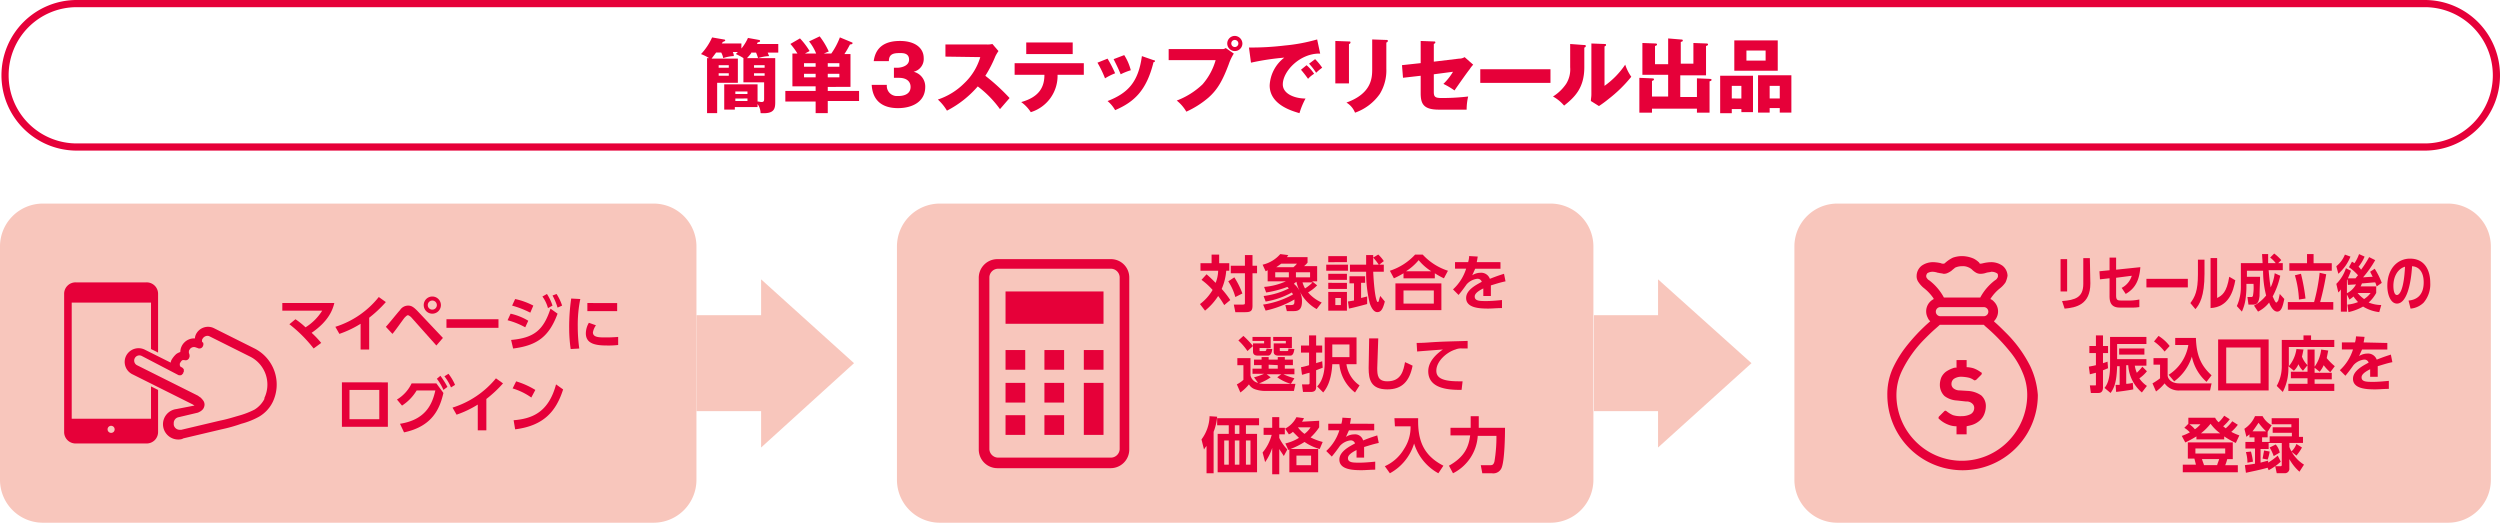 <svg xmlns="http://www.w3.org/2000/svg" viewBox="0 0 495.01 103.51"><defs><style>.cls-1{fill:none;stroke:#e60039;stroke-miterlimit:10;stroke-width:1.42px;}.cls-2{fill:#e60039;}.cls-3{fill:#f8c6bc;}</style></defs><title>アセッ2</title><g id="レイヤー_2" data-name="レイヤー 2"><g id="レイヤー_1-2" data-name="レイヤー 1"><path class="cls-1" d="M15.2.71H480.1a14.19,14.19,0,0,1,14.2,14.2h0a14.19,14.19,0,0,1-14.2,14.2H15.2A14.19,14.19,0,0,1,1,14.91H1A14.19,14.19,0,0,1,15.2.71Z"/><path class="cls-2" d="M148.9,10.31a10.59,10.59,0,0,1-1,1.2h5.6V20c0,1.4,0,2.6-2.9,2.4a3.23,3.23,0,0,0-.6-1.8v.6h-4.5v.5h-2.1v-5H150v3.4c.3,0,.5.1.8.1.5,0,.5-.3.5-.7v-3.2h-4.1v-4.8a10.93,10.93,0,0,0-1.5-.8l.4-.4h-1a1.88,1.88,0,0,1,.2.8,7.79,7.79,0,0,0-2.1.4,3.58,3.58,0,0,0-.4-1.1h-1l-.9,1.2h5.2v4.8H142v6h-2V11.51h.4a8,8,0,0,0-1.6-.8,11.9,11.9,0,0,0,2.2-3.3l2.3.4c.2,0,.3.1.3.2s-.2.2-.5.3a.77.77,0,0,1-.2.3h3.9v1a9.17,9.17,0,0,0,1.3-2.1l2.2.4a.22.22,0,0,1,.2.2c0,.2-.2.2-.5.3,0,.1-.1.2-.1.3h4.2v1.7H152c.1.2.2.5.3.7a7.8,7.8,0,0,0-2.2.4,10,10,0,0,0-.4-1.1h-.8Zm-6.6,3.1h2v-.5h-2Zm2,1.1h-2V15h2Zm3.7,4.1v-.5h-2.4v.5Zm-2.4.9V20H148v-.5Zm3.7-6.1h2.1v-.5h-2.1Zm2.1,1.1h-2.1V15h2.1Z"/><path class="cls-2" d="M163.9,17.21V18h6.2v2h-6.2v2.4h-2.4v-2.3h-6V18h6v-.9h-4.6v-6.5h1a13.3,13.3,0,0,0-1.4-1.9l1.9-1.1a15,15,0,0,1,1.9,2.5c-.3.2-.6.3-.9.5h2.2a9.46,9.46,0,0,0-1.4-2.4l2.1-1a14.92,14.92,0,0,1,1.8,3c-.3.1-.7.3-1,.4h1.5a14.09,14.09,0,0,0,1.7-3.2l2.4,1c.1,0,.1.1.1.2s-.2.2-.5.2a18.58,18.58,0,0,1-1.1,1.9h1.2v6.5Zm-4.7-4h2.3v-.7h-2.3Zm2.3,2.1v-.7h-2.3v.7Zm4.7-2.8h-2.3v.7h2.3Zm0,2.1h-2.3v.7h2.3Z"/><path class="cls-2" d="M177,15.41v-2h.8c.3,0,2.2-.2,2.2-1.6s-1.4-1.3-1.9-1.3c-1.2,0-2.1.2-2.1,1.6h-3c.4-3,2.5-4,5.2-4,3,0,4.7,1.4,4.7,3.4a2.6,2.6,0,0,1-2,2.7,3,3,0,0,1,2.3,3c0,2.9-2.5,4.2-5.4,4.2s-5-1.3-5.2-4.6h3a2,2,0,0,0,1.8,2.2h.5c.3,0,2.4,0,2.4-1.8,0-1-.7-1.8-2.3-1.8Z"/><path class="cls-2" d="M187.2,11.21V8.81h8.2a4.1,4.1,0,0,0,1.1-.1l1.2,1.4a8.79,8.79,0,0,0-.6,1,23.83,23.83,0,0,1-2,3.9,39.73,39.73,0,0,1,4.8,4.4l-1.9,2.2a20.84,20.84,0,0,0-4.4-4.5,20.28,20.28,0,0,1-6.1,4.8,9.62,9.62,0,0,0-1.8-2.2,13.35,13.35,0,0,0,5.2-3.2,11.7,11.7,0,0,0,3.2-5.2Z"/><path class="cls-2" d="M200.9,14.81v-2.3h13.7v2.3h-5.2a7.52,7.52,0,0,1-5.3,7.4,7.28,7.28,0,0,0-1.9-2c3.6-1,4.6-3,4.6-5.4Zm11.5-6.4v2.3h-9.2V8.41Z"/><path class="cls-2" d="M219.3,11.61a26.39,26.39,0,0,1,1.5,2.9,12.44,12.44,0,0,0-2,1,22,22,0,0,0-1.5-3.1Zm9.1.3c.2,0,.3.1.3.2s-.2.2-.3.2c-1.4,5.7-3.9,7.9-7.6,9.5a6.55,6.55,0,0,0-1.5-1.8c4.1-1.6,6.1-3.8,6.8-8.9Zm-5.8-1a10.11,10.11,0,0,1,1.3,3,11.92,11.92,0,0,0-2,.8c-.4-1-.9-2-1.4-3Z"/><path class="cls-2" d="M241.9,9.71a1.08,1.08,0,0,0,.8-.2l1.6,1.1a10,10,0,0,0-1,2.1c-1.2,3.2-2.2,5-4,6.6a18.28,18.28,0,0,1-4.4,2.8,7.94,7.94,0,0,0-1.9-2.2,15.15,15.15,0,0,0,5.1-3.2,12.48,12.48,0,0,0,2.6-4.8h-9.3V9.71Zm4.1-1.1a1.5,1.5,0,1,1-1.5-1.5A1.54,1.54,0,0,1,246,8.61Zm-2.2,0a.7.7,0,1,0,.7-.7.68.68,0,0,0-.7.7Z"/><path class="cls-2" d="M261.4,10.61c-4-.1-7.4,3.5-7.4,6.1,0,1.9,2.4,2.8,4.5,2.8a14.76,14.76,0,0,0-1.2,2.9c-1.3-.4-5.9-1.6-5.9-5.5a7.37,7.37,0,0,1,2.9-5.5,50.13,50.13,0,0,0-6.6,1l-.4-3a55.29,55.29,0,0,0,7.1-.4,34.42,34.42,0,0,0,6.4-1.2Zm-2.7,2.3a8,8,0,0,1,1.5,1.7,5.3,5.3,0,0,0-1.2,1,22,22,0,0,0-1.4-1.8Zm1.7-1.2a11.51,11.51,0,0,1,1.4,1.7,9,9,0,0,0-1.2,1,12.38,12.38,0,0,0-1.4-1.8Z"/><path class="cls-2" d="M267.1,8.21c.2,0,.3,0,.3.2a.32.32,0,0,1-.3.3v7.8h-2.7V8.11Zm7.4-.3c.2,0,.3,0,.3.2a.32.32,0,0,1-.3.3v5.2a8.93,8.93,0,0,1-1.3,5,10.06,10.06,0,0,1-4.9,3.7,4.1,4.1,0,0,0-1.7-2c5-1.8,5.1-4.9,5.1-6.6V7.81Z"/><path class="cls-2" d="M281.3,8.11l2.6.1c.2,0,.3,0,.3.2s-.2.2-.3.3v3.5l5-.6a2,2,0,0,0,1.1-.3l1.7,1.5a5.5,5.5,0,0,0-.7.9c-.5.6-2.6,3.6-3,4.2a15.92,15.92,0,0,0-2.2-1.3,11.17,11.17,0,0,0,1.9-2.4l-3.8.5v3.5c0,1,.3,1.2,1.6,1.2a45.33,45.33,0,0,0,5.2-.3,11.53,11.53,0,0,0-.3,2.6h-5.5c-3.1,0-3.6-1.2-3.6-3.3V15l-3.5.4-.2-2.5,3.7-.4Z"/><path class="cls-2" d="M307,13.71v2.7H293.1v-2.7Z"/><path class="cls-2" d="M313.6,8.91c.2,0,.4,0,.4.2a.32.32,0,0,1-.3.3v3.9c0,4.2-2,6-4,7.6a7.87,7.87,0,0,0-2.2-1.8,8.83,8.83,0,0,0,2.6-2.5,5.42,5.42,0,0,0,.8-3.3V8.71Zm4.1-.2c.2,0,.3,0,.3.2s-.2.2-.3.3V17a16.37,16.37,0,0,0,4.1-4.2,9,9,0,0,0,1.2,2.4,26.81,26.81,0,0,1-4.5,4.4,23.07,23.07,0,0,1-1.9,1.4L315,20c0-.4.1-.8.1-1.3V8.61Z"/><path class="cls-2" d="M336,19.21v-3.7l2.4.1c.2,0,.5,0,.5.2s-.2.2-.4.3v6.2H336v-.8h-8.9v.8h-2.5v-6.9l2.4.1c.3,0,.5,0,.5.2s-.3.3-.4.3v3.1h3.2v-4.3h-5.1V8.51l2.6.1c.1,0,.3,0,.3.2s-.2.2-.4.3v3.6h2.6V7.61l2.4.2c.3,0,.5,0,.5.2s-.1.2-.4.3v4.3h2.5V8.51l2.6.1c.1,0,.3,0,.3.2s-.2.2-.4.3v5.8h-5.1v4.3Z"/><path class="cls-2" d="M342.9,21.51v.9h-2.3V15h6.5v7.2h-2.3v-.6h-1.9Zm1.9-2V17h-1.9v2.5ZM352,8v6h-8.6V8Zm-6.2,2v2h3.8V10Zm4.6,11.4v.9h-2.3v-7.4h6.6v7.4h-2.3v-.9Zm2-1.9V17h-2v2.5Z"/><path class="cls-3" d="M8.5,40.31H129.4a8.49,8.49,0,0,1,8.5,8.5V95a8.49,8.49,0,0,1-8.5,8.5H8.5A8.49,8.49,0,0,1,0,95V48.81A8.49,8.49,0,0,1,8.5,40.31Z"/><path class="cls-3" d="M186.1,40.31H307a8.49,8.49,0,0,1,8.5,8.5V95a8.49,8.49,0,0,1-8.5,8.5H186.1a8.49,8.49,0,0,1-8.5-8.5V48.81A8.49,8.49,0,0,1,186.1,40.31Z"/><path class="cls-3" d="M363.8,40.31H484.7a8.49,8.49,0,0,1,8.5,8.5V95a8.49,8.49,0,0,1-8.5,8.5H363.8a8.49,8.49,0,0,1-8.5-8.5V48.81A8.49,8.49,0,0,1,363.8,40.31Z"/><polygon class="cls-3" points="150.7 88.61 150.7 81.41 137.9 81.41 137.9 62.41 150.7 62.41 150.7 55.31 169.1 71.91 150.7 88.61"/><polygon class="cls-3" points="328.3 88.61 328.3 81.41 315.6 81.41 315.6 62.41 328.3 62.41 328.3 55.31 346.8 71.91 328.3 88.61"/><path class="cls-2" d="M58.5,63.21a15.58,15.58,0,0,1,2,1.6,10.4,10.4,0,0,0,3.3-3.3H55.9V60H66.2c-.3,1.2-1,3.5-4.5,5.9a18,18,0,0,1,1.9,2L62.1,69a27.26,27.26,0,0,0-4.8-4.8Z"/><path class="cls-2" d="M73.1,69.21H71.4v-5.1a20.28,20.28,0,0,1-4.2,2l-.8-1.4a17.82,17.82,0,0,0,8.6-5.9l1.4,1a24.22,24.22,0,0,1-3.3,3.1Z"/><path class="cls-2" d="M76.4,64.71c.5-.5,2.4-2.9,2.8-3.3a1.92,1.92,0,0,1,1.6-.9c.6,0,1,.2,1.8,1l5.1,5.4-1.3,1.5-4.9-5.5a1.79,1.79,0,0,0-.7-.5c-.2,0-.4.2-.7.5-.4.5-2,2.8-2.4,3.2Zm10.9-4.3a1.7,1.7,0,0,1-3.4,0,1.7,1.7,0,0,1,3.4,0Zm-2.6,0a.9.9,0,1,0,.9-.9.9.9,0,0,0-.9.9Z"/><path class="cls-2" d="M98.7,63.21v1.7H88.4v-1.7Z"/><path class="cls-2" d="M104,64.81a15.06,15.06,0,0,0-3.5-1.4l.6-1.3a11.67,11.67,0,0,1,3.5,1.4Zm-2.8,2.5c4.5-.4,6.4-1.9,7.8-6.2l1.4,1c-1.7,4.6-4.1,6.3-8.8,6.9Zm3.8-5.4a19.25,19.25,0,0,0-3.6-1.4l.6-1.3a14,14,0,0,1,3.6,1.3Zm3.3-3.7a9.73,9.73,0,0,1,1.1,2.3l-.9.5a7,7,0,0,0-1.1-2.3Zm1.9,0a9.73,9.73,0,0,1,1.1,2.3l-.9.4a12.23,12.23,0,0,0-1-2.4Z"/><path class="cls-2" d="M114.9,59.21a25.6,25.6,0,0,0-.5,5.5,31.08,31.08,0,0,0,.3,4.3l-1.7.1a28.28,28.28,0,0,1-.3-4.1,39,39,0,0,1,.4-5.9Zm3.1,5.2a3.51,3.51,0,0,0-.6,1.4c0,.9,1,1,2.2,1a26.2,26.2,0,0,0,2.8-.1v1.6a16.2,16.2,0,0,1-2.2.1c-2.2,0-4.2-.3-4.2-2.4a4.2,4.2,0,0,1,.6-2.1Zm4.2-4.4v1.6h-5.9V60Z"/><path class="cls-2" d="M76.8,75.71v8.8H67.7v-8.8Zm-1.7,1.5H69.2V83h5.9Z"/><path class="cls-2" d="M79.2,83.91c5.1-.8,6.4-3.9,7-6.6H82.5a9.22,9.22,0,0,1-2.9,3l-1-1.2a7.43,7.43,0,0,0,2.9-3.2h4.9l1.4,1.9c-.7,3-2.1,6.6-7.8,7.8Zm8-9.5a16.44,16.44,0,0,1,1.4,2.2l-.8.6A9.8,9.8,0,0,0,86.5,75Zm1.6-.4a9.8,9.8,0,0,1,1.3,2.2l-.8.5a9.8,9.8,0,0,0-1.3-2.2Z"/><path class="cls-2" d="M96.3,85.21H94.6v-5.1a20.28,20.28,0,0,1-4.2,2l-.8-1.4a18.1,18.1,0,0,0,8.6-5.8l1.4,1A24.22,24.22,0,0,1,96.3,79Z"/><path class="cls-2" d="M105.2,78.71a12.7,12.7,0,0,0-3.7-1.8l.7-1.4a16.31,16.31,0,0,1,3.8,1.7Zm-3.5,4.5c3.6-.3,6.9-1.5,8.4-7.1l1.4,1c-1.4,4.4-3.9,7.2-9.5,7.9Z"/><path class="cls-2" d="M29.9,82.91H14.2v-23H29.9v9.2l1.4.7V58.21a2.26,2.26,0,0,0-2.3-2.3H15a2.26,2.26,0,0,0-2.3,2.3h0v27.3a2.26,2.26,0,0,0,2.3,2.3H29a2.26,2.26,0,0,0,2.3-2.3v-8.3l-1.4-.7ZM22,85.71a.7.7,0,1,1,.7-.7.68.68,0,0,1-.7.7Z"/><path class="cls-2" d="M50.4,69l-8-4a2.66,2.66,0,0,0-3.6,1.2,1.88,1.88,0,0,0-.2.8h-.2a2.75,2.75,0,0,0-2.7,2.7,3,3,0,0,0-.8.4,4.81,4.81,0,0,0-.9,1.1,1.42,1.42,0,0,0-.2.6l-5.2-2.6a2.78,2.78,0,0,0-3.6,1.2h0a2.72,2.72,0,0,0,1.2,3.7h0l10,5,2,1h0c.1.1.2.1.3.2l-3.6.7a3,3,0,0,0,.8,6,1.42,1.42,0,0,0,.6-.2h0L43.9,85a30.77,30.77,0,0,0,3.9-1.1,15.06,15.06,0,0,0,3.5-1.4,6.86,6.86,0,0,0,2.7-2.9A8,8,0,0,0,50.4,69Zm2,9.9a5.32,5.32,0,0,1-2,2.2,16.59,16.59,0,0,1-3.1,1.2c-1.4.4-2.3.7-3.8,1h0l-7.6,1.8h-.3a1.19,1.19,0,0,1-1.2-1v-.3a1.19,1.19,0,0,1,1-1.2l3.8-.9.2-.1a2.1,2.1,0,0,0,.8-.6,1.61,1.61,0,0,0,.3-.9,1.45,1.45,0,0,0-.2-.7,4.35,4.35,0,0,0-.6-.7c-.2-.1-.4-.3-.6-.4h0l-2-1-10-5a1,1,0,1,1,1-1.8l7.1,3.7.2.1h.4c.1,0,.2-.1.3-.2h0c.1-.1.2-.2.2-.3s0-.1.1-.2h0v-.1h0v-.3h0c0-.1-.1-.2-.2-.3h0c-.1-.1-.2-.2-.3-.2a.22.22,0,0,1-.2-.2.37.37,0,0,1-.1-.3V72a2.09,2.09,0,0,1,.4-.6.37.37,0,0,1,.3-.1h.2a.76.76,0,0,0,1-.6c.1-.2,0-.4,0-.6a.6.6,0,0,1-.1-.4c0-.2,0-.3.1-.4a1,1,0,0,1,1.3-.5h0l.3.1a.76.76,0,0,0,1.1-.4.85.85,0,0,0,0-.7c-.2,0-.2-.2-.2-.3s0-.3.1-.4a1.15,1.15,0,0,1,.9-.6.9.9,0,0,1,.5.1l8,4a6.19,6.19,0,0,1,2.8,8.3h.1Z"/><path class="cls-2" d="M238.9,54.31c.6.5,1.2,1.1,1.8,1.7a6.87,6.87,0,0,0,.5-2.4h-3.5v-1.5h2.2v-1.7h1.5v1.7h2v1.5h-.6a11.21,11.21,0,0,1-.9,3.6,18.39,18.39,0,0,1,1.7,2.2l-1.2,1a16.4,16.4,0,0,0-1.2-1.8,12,12,0,0,1-2.6,2.9l-1-1.3a9.52,9.52,0,0,0,2.5-2.8,13.73,13.73,0,0,0-2.2-2Zm5.5.6a16,16,0,0,1,1.6,3.2l-1.4.7a10.91,10.91,0,0,0-1.4-3.1Zm3.6-4.5v2.2h.9v1.5H248v6.4c0,1-.3,1.3-1.4,1.3h-2l-.3-1.5H246c.5,0,.5-.1.5-.4v-5.8h-2.8v-1.5h2.8v-2.1H248Z"/><path class="cls-2" d="M250.1,60.31a17.18,17.18,0,0,0,5.9-2c0-.1-.1-.2-.2-.4a16.08,16.08,0,0,1-5.2,1.8l-.4-1.1a15.16,15.16,0,0,0,5-1.5l-.3-.3a20,20,0,0,1-4.2,1.1l-.4-1.1a13,13,0,0,0,4.3-1.1H251v-2.2l-.4.2-.6-1.3a6.64,6.64,0,0,0,3.5-2.1l1.6.2c-.1.1-.2.3-.3.4h4.1V52a4.62,4.62,0,0,1-.7.7h2.6v3h-1l1,.8a7.94,7.94,0,0,1-1.8,1.4,7.62,7.62,0,0,0,2.7,2l-1,1.3a8.2,8.2,0,0,1-4-5.4,2.18,2.18,0,0,0-.5.4,4.42,4.42,0,0,1,1.6,3.4c0,1.5-.5,2-1.6,2h-1.4l-.3-1.2h1.1c.6,0,.7-.2.7-.7v-.4a19.81,19.81,0,0,1-5.7,2.2Zm2.4-6.4v1h2.7v-1Zm3.6-1a4.62,4.62,0,0,0,.7-.7h-3.1c-.3.2-.7.5-1,.7Zm.5,1v1h2.8v-1Zm1.3,2a6.12,6.12,0,0,0,.5,1.2,7.89,7.89,0,0,0,1.5-1.2Z"/><path class="cls-2" d="M266.9,52.41v1.2h-4.3v-1.2Zm-.2-1.7v1.2H263v-1.2Zm0,3.5v1.2H263v-1.2Zm0,1.8v1.2H263V56Zm0,1.8v3.7H263v-3.7ZM265.5,59h-1.1v1.4h1.1Zm5.2,1.2c-1.1.3-2.6.7-3.6.9l-.2-1.4,1.2-.2v-3.4h-.9v-1.4h3.1V56h-.8v3l1.2-.3Zm2.2-9.8a6.89,6.89,0,0,1,1.1,1.3l-.9.7h.9v1.4h-2.1c.2,4.1.6,6,.9,6a.22.22,0,0,0,.2-.2,9.25,9.25,0,0,1,.3-1l.9,1.1c-.4,1.6-.8,2.1-1.5,2.1s-1.2-.9-1.5-1.8a25.64,25.64,0,0,1-.7-6.2h-3.2v-1.4h3.2v-1.9h1.4v1.9H273a13.44,13.44,0,0,0-1.1-1.4Z"/><path class="cls-2" d="M285.9,55.11a16.18,16.18,0,0,1-1.8-1v1h-6.2v-1a17.38,17.38,0,0,1-1.9,1l-.8-1.5a11.62,11.62,0,0,0,5-3.2h1.5a11.62,11.62,0,0,0,5,3.2Zm-.5,1v5.3h-9.1v-5.3Zm-1.5,1.4h-6v2.6h6Zm-.5-3.8a10.41,10.41,0,0,1-2.5-2.2,10.67,10.67,0,0,1-2.5,2.2Z"/><path class="cls-2" d="M297.1,51.91v1.3h-5c-.2.4-.4.9-.6,1.3a3,3,0,0,1,1.6-.5,1.83,1.83,0,0,1,1.9,1.2c1.5-.6,2.2-.8,2.8-1l.3,1.5c-1,.2-1.9.5-2.9.8v2.1h-1.5v-1.5c-1.2.6-1.7,1.1-1.7,1.6,0,.9,1,.9,2.3.9,1,0,2-.1,3.1-.2V61c-1,0-1.9.1-2.7.1-1.7,0-4.4-.1-4.4-2.1,0-1.6,2-2.6,3.1-3.2a.87.87,0,0,0-.9-.6,3.33,3.33,0,0,0-2.1,1.1c-.5.7-1,1.4-1.6,2.1l-1.1-1.1a9.31,9.31,0,0,0,2.6-4.1h-2.2v-1.3h2.6a5,5,0,0,0,.2-1.2l1.7.1c-.1.5-.1.7-.2,1.1Z"/><path class="cls-2" d="M251.6,74.71a10.08,10.08,0,0,1-2.3,1.2,7.57,7.57,0,0,0,1.5.1h5.7l-.3,1.4h-5.7a6.28,6.28,0,0,1-1.9-.3,2.21,2.21,0,0,1-1.3-1,8.52,8.52,0,0,1-1.7,1.6l-.7-1.6a6,6,0,0,0,1.3-.9v-2.9H245v-1.4h2.6v3.4a1.92,1.92,0,0,0,1.5,1.5l-.8-1.1a11.76,11.76,0,0,0,2-.7H248V73h1.8v-.7h-1.5v-1.1h1.5v-.5h1.4v.5H253v-.5h1.4v.5H256v1.1h-1.6V73h1.9v1.1h-2.2a14.27,14.27,0,0,0,2.2.8l-.7,1.1a8.45,8.45,0,0,1-2.7-1.3l.8-.6h-2.9Zm-5.4-8.2a18,18,0,0,1,1.9,2l-1.1,1a11.79,11.79,0,0,0-1.8-2.1Zm1.8.2h3.6v2.2h-2.2v.4c0,.2,0,.2.2.2h.8c.3,0,.3-.1.4-.5l1.1.1c0,.4-.2,1.3-.8,1.3H249c-.8,0-.9-.5-.9-.8V68h2.2v-.5H248Zm3.2,5.5V73H253v-.7Zm.9-5.5h3.7v2.2h-2.4v.4c0,.2,0,.2.3.2h1.1c.3,0,.3-.1.3-.5l1.2.1c-.1.5-.2,1.3-.8,1.3h-2.4c-.9,0-.9-.6-.9-.7V68h2.4v-.5h-2.5Z"/><path class="cls-2" d="M261.9,72.81l-1.3.5v3.3c0,.6-.2,1-1.1,1H258l-.2-1.5h1.1c.3,0,.4,0,.4-.3v-2c-.9.2-1,.3-1.5.4l-.2-1.5a12.44,12.44,0,0,0,1.6-.4v-2.5h-1.6v-1.4h1.6v-2h1.4v2h1.2v1.4h-1.2v2.1c.5-.2.8-.2,1.2-.4Zm6.7-.7h-2a6.12,6.12,0,0,0,2.6,4.2l-.9,1.4a8,8,0,0,1-3.1-5.6h-1.4c-.2,3.7-1.4,5.1-1.8,5.6l-1.2-1.2c.5-.5,1.5-1.8,1.5-4.8v-4.9h6.3Zm-1.4-3.9h-3.4v2.5h3.4Z"/><path class="cls-2" d="M272.9,67c-.1,2.7-.2,5.6-.2,5.9,0,1.4.1,2.6,2,2.6,2.8,0,3.2-2.2,3.5-3.8l1.5.7c-.6,3.1-2.1,4.7-5,4.7-3.3,0-3.7-2-3.7-4.2,0-.9.1-5,.1-5.9Z"/><path class="cls-2" d="M290.6,69h-1.1a2.74,2.74,0,0,0-1.3.2c-1.7.5-3.8,2.3-3.8,4.2,0,1.2.8,2.1,4.4,2.1h.8l-.2,1.7c-2.3,0-6.6-.1-6.6-3.7,0-2.1,1.9-3.6,2.9-4.3-1.2.1-4,.3-5.1.4l-.1-1.7c.5,0,1.2,0,2.5-.1,2.8-.2,4.8-.2,7.6-.3Z"/><path class="cls-2" d="M240.3,93.71h-1.4v-5.4a4.23,4.23,0,0,0-.5.7l-.5-2a8,8,0,0,0,1.6-4.6l1.5.1a10.88,10.88,0,0,1-.7,3Zm9-9.5h-2.6v1.7h2.2v7.6h-7.8v-7.6h2.2v-1.7H241v-1.4h8.3Zm-6,3h-.9V92h.9Zm2.1-3h-.9v1.7h.9Zm0,3h-.9V92h.9Zm2.2,0h-.9V92h.9Z"/><path class="cls-2" d="M261.2,83.31v1.3a10.61,10.61,0,0,1-1.7,2,11.72,11.72,0,0,0,2.4.9l-.6,1.4a10.32,10.32,0,0,1-3-1.4,14.65,14.65,0,0,1-2.8,1.4H261v4.6h-5.7V89l-.2.1-.6-1.3a9,9,0,0,0,2.7-1.1l-1.2-1.2a2.18,2.18,0,0,1-.8.5l-.8-1.2V86h-1.1v.7a8.68,8.68,0,0,0,1.6,2.3l-.7,1.3c-.3-.5-.6-.9-.9-1.4v5h-1.4v-5.2a10.49,10.49,0,0,1-1.4,2.8l-.5-1.9a9,9,0,0,0,1.8-3.5h-1.6v-1.4h1.7v-2.1h1.4v2.1h1.1v.2a5.12,5.12,0,0,0,2.3-2.3l1.5.2a5.74,5.74,0,0,1-.4.7Zm-1.6,6.9h-2.9v1.9h2.9Zm-2.6-5.6a5.35,5.35,0,0,0,1.3,1.3,4.89,4.89,0,0,0,1.2-1.3Z"/><path class="cls-2" d="M272.1,83.91v1.3h-5c-.2.4-.4.9-.6,1.3a3,3,0,0,1,1.6-.5,1.65,1.65,0,0,1,1.8,1.2c1.5-.6,2.2-.8,2.8-1l.3,1.5c-1,.2-1.9.5-2.9.8v2.1h-1.5v-1.5c-1.2.6-1.7,1.1-1.7,1.6,0,.9,1,.9,2.3.9,1,0,2-.1,3.1-.2V93c-1,0-1.9.1-2.7.1-1.7,0-4.4-.1-4.4-2.1,0-1.6,2-2.6,3.1-3.2a.87.87,0,0,0-.9-.6,3.33,3.33,0,0,0-2.1,1.1c-.5.7-1,1.4-1.6,2.1l-1.1-1.1a9.31,9.31,0,0,0,2.6-4.1H263v-1.3h2.6a5,5,0,0,0,.2-1.2l1.7.1c-.1.5-.1.7-.2,1.1Z"/><path class="cls-2" d="M276.1,82.81h4.7c-.1,4.2.9,7.3,5,9.4l-1,1.5a10.09,10.09,0,0,1-4.8-5.9,10,10,0,0,1-4.8,5.9l-1-1.4a8.35,8.35,0,0,0,3.8-3.4,7.89,7.89,0,0,0,1.3-4.5h-3.1Z"/><path class="cls-2" d="M286.9,92.21c3.2-1.8,3.9-3.8,4.2-6h-3.9v-1.5h4v-2.3h1.6v2.3H298c0,1.9-.1,6.2-.6,7.7a1.78,1.78,0,0,1-2,1.3h-1.9l-.3-1.6H295c.4,0,.7,0,.9-.7a29.22,29.22,0,0,0,.4-5.1h-3.7a8.9,8.9,0,0,1-4.9,7.4Z"/><path class="cls-2" d="M219.9,51.31H197.5a3.69,3.69,0,0,0-3.7,3.7h0V89a3.69,3.69,0,0,0,3.7,3.7h22.4a3.69,3.69,0,0,0,3.7-3.7h0V55A3.63,3.63,0,0,0,219.9,51.31Zm1.8,37.6a1.75,1.75,0,0,1-1.7,1.7H197.6a1.75,1.75,0,0,1-1.7-1.7h0v-34a1.75,1.75,0,0,1,1.7-1.7H220a1.75,1.75,0,0,1,1.7,1.7h0Z"/><rect class="cls-2" x="199.1" y="82.21" width="3.9" height="3.9"/><rect class="cls-2" x="199.1" y="75.81" width="3.9" height="3.9"/><rect class="cls-2" x="199.1" y="69.31" width="3.9" height="3.9"/><rect class="cls-2" x="206.8" y="82.21" width="3.9" height="3.9"/><rect class="cls-2" x="206.8" y="75.81" width="3.9" height="3.9"/><rect class="cls-2" x="206.8" y="69.31" width="3.9" height="3.9"/><rect class="cls-2" x="214.6" y="75.81" width="3.9" height="10.3"/><rect class="cls-2" x="214.6" y="69.31" width="3.9" height="3.9"/><rect class="cls-2" x="199.1" y="57.71" width="19.4" height="6.4"/><path class="cls-2" d="M409.3,57.71H408v-6.4h1.3Zm4.6-1.6c0,4.2-2.8,4.8-5.1,5l-.5-1.5c2.6-.2,4.2-.7,4.2-3.4v-5.1h1.3Z"/><path class="cls-2" d="M415.8,55.31l-.1-1.6,2-.2V51H419v2.4l4.8-.5c-.2,2.6-1,4.2-2.9,5.3l-.8-1.2a4,4,0,0,0,2-2.4L419,55v3.5c0,.8.2,1,.9,1H422a10,10,0,0,0,1.6-.2v1.5a7.57,7.57,0,0,1-1.5.1h-2.4c-1.9,0-2-1.4-2-2.3v-3.5Z"/><path class="cls-2" d="M433.2,55.21v1.7H425v-1.7Z"/><path class="cls-2" d="M436.5,54.21c0,4.5-1,6.1-1.8,7l-1-1.2c.9-1.2,1.5-2.4,1.5-5.7v-2.9h1.3ZM439,59c1-.5,1.9-1.1,2.4-4.2l1.2.7c-.4,2.2-1.3,5.3-4.9,5.5v-9.9H439Z"/><path class="cls-2" d="M446.3,60.51a7.78,7.78,0,0,0,2.4-2,19.93,19.93,0,0,1-.6-4.9h-3.2v1.2h2.6c0,1-.1,2.8-.1,3.8-.1.7-.2,1.7-1.2,1.7h-1l-.2-1.5h.8a.32.32,0,0,0,.3-.3,9.06,9.06,0,0,0,.1-2.3h-1.4V57a19.42,19.42,0,0,1-.2,2.4,8.78,8.78,0,0,1-.7,2.3l-1-1.1a9.09,9.09,0,0,0,.8-3.7v-4.8H448c0-.2-.1-1.5-.1-1.8h1.2v1.8h1.5a5.73,5.73,0,0,0-1.1-1.1l.8-.8a8.64,8.64,0,0,1,1.4,1.3l-.6.6h.9v1.4h-2.8c.1,1.1.2,2.3.4,3.4a9,9,0,0,0,.8-2.8l1.1.5a15.57,15.57,0,0,1-1.5,4.1c.2.4.5,1.2.7,1.2s.3-.3.4-.4a13,13,0,0,0,.3-1.3l.9,1c-.3,1.5-.6,2.5-1.4,2.5s-1.4-1.2-1.6-1.8a6.46,6.46,0,0,1-2.2,1.8Z"/><path class="cls-2" d="M458.2,59.81a37.13,37.13,0,0,0,1.1-5.8l1.3.3a54.09,54.09,0,0,1-1.2,5.5H462v1.5h-9v-1.5Zm-.1-9.5v1.8h3.6v1.5h-8.4v-1.5h3.5v-1.8Zm-2.9,9a20.08,20.08,0,0,0-.8-4.8l1.2-.3a38.56,38.56,0,0,1,.9,4.9Z"/><path class="cls-2" d="M465.5,53.61a15.39,15.39,0,0,1-.8,1.9v6.2h-1.2v-4.4a3.17,3.17,0,0,1-.5.6l-.4-1.7a7.67,7.67,0,0,0,1.9-3.1Zm-2.9-.9a5.55,5.55,0,0,0,1.7-2.3l1.1.4a8.83,8.83,0,0,1-2.4,3.4Zm2.2,7.6a7.17,7.17,0,0,0,2.1-.5,10.63,10.63,0,0,1-.9-1.1,5.55,5.55,0,0,1-.8.6l-.6-1.2a4.14,4.14,0,0,0,1.9-1.8l-1.6.1-.1-1.3h1.6c.1-.1.3-.4.5-.6a9.34,9.34,0,0,0-1.8-1.6l.6-1.1c.2.1.3.2.5.3a7.57,7.57,0,0,0,.9-1.8l1.1.5a8.17,8.17,0,0,1-1.2,2,2.65,2.65,0,0,1,.5.6,21.28,21.28,0,0,0,1.6-2.5l1.2.6a20.76,20.76,0,0,1-2.4,3.4c.4,0,1.2-.1,1.9-.1l-.5-1,.9-.6a14.65,14.65,0,0,1,1.4,2.8l-1,.7c-.1-.2-.1-.4-.3-.8-.4,0-2.2.2-2.6.2-.1.1-.1.3-.3.6h3.1V58a7,7,0,0,1-1.5,1.9,7,7,0,0,0,2.5.5l-.4,1.4a7.65,7.65,0,0,1-3.2-1.1,10.21,10.21,0,0,1-2.9,1.1Zm2-2.3a7.41,7.41,0,0,0,1.3,1.2,4.89,4.89,0,0,0,1.3-1.2Z"/><path class="cls-2" d="M476.9,59.51c1.2-.1,3-.7,3-3.6,0-1.9-.8-3.1-2.3-3.2-.2,3.3-1,7.4-3,7.4-1.2,0-1.9-1.7-1.9-3.5,0-3.5,2.1-5.4,4.5-5.4,2.9,0,4,2.3,4,4.8a5.59,5.59,0,0,1-1.3,3.9,4.2,4.2,0,0,1-2.6,1.2Zm-3-2.9c0,.6.1,1.8.7,1.8s1.4-1.3,1.6-5.6c-1.4.4-2.3,1.9-2.3,3.8Z"/><path class="cls-2" d="M417.4,72.91c-.5.2-.7.3-1,.4v3.4c0,.6-.2,1.1-.9,1.1H414l-.2-1.5h1c.2,0,.2,0,.2-.2v-2.3l-1.2.3-.2-1.5c.3-.1.6-.1,1.4-.3v-2.4h-1.3v-1.4H415v-2.1h1.4v2.1h1v1.4h-1v2l.9-.3Zm2.3-.4h-.5c-.1,3-.5,4.2-1.3,5.3l-1.2-1c.4-.5,1.1-1.5,1.1-4.4v-5.7H425v1.4h-5.8v3H425v1.3h-2.3a5.73,5.73,0,0,0,.4,1.4,12,12,0,0,0,1.1-1.2l.9.9a6.73,6.73,0,0,1-1.5,1.4,5.36,5.36,0,0,0,1.5,1.5l-1,1.3a7.65,7.65,0,0,1-2.7-5.4H421V76a5.62,5.62,0,0,0,1.3-.2l.1,1.3c-.9.2-3.3.5-3.4.5l-.1-1.4h.8v-3.7Zm4.9-2.3h-5V69h5Z"/><path class="cls-2" d="M426.4,70.91h2.8v3.5c.1.7.8,1.5,2.3,1.5h6.4l-.3,1.4h-5.9a3.42,3.42,0,0,1-3.1-1.4,8.52,8.52,0,0,1-1.7,1.6l-.7-1.6a13,13,0,0,0,1.5-1v-2.7h-1.3v-1.3Zm1-4.4a8.33,8.33,0,0,1,2.2,2l-1,1.1a10,10,0,0,0-2.1-2Zm2,7.7a8.61,8.61,0,0,0,3.9-5.9h-2.6v-1.4h4.1c.1,3.3.9,5.4,3.1,7.4l-1,1.3a9.13,9.13,0,0,1-2.9-5,9.69,9.69,0,0,1-3.5,4.9Z"/><path class="cls-2" d="M449.2,77.31h-10V67.21h10Zm-1.6-8.5h-6.8v7.1h6.8Z"/><path class="cls-2" d="M456.9,72.31l-.9,1.1a3.81,3.81,0,0,1-.9-1.3,3.81,3.81,0,0,1-.9,1.3l-1.1-.9a10,10,0,0,1-1.1,5.1l-1.2-1.2a7.92,7.92,0,0,0,1-4v-5.1h4.3v-.9h1.5v.9h4.6v1.4h-9v3.8a6.61,6.61,0,0,0,1.5-3.4l1.4.1c-.1.5-.2,1-.3,1.4a4.52,4.52,0,0,0,1.1,1.7v-3.1h1.4v3.4a7.11,7.11,0,0,0,1.3-3.4l1.4.2-.3,1.5a12.09,12.09,0,0,0,1.6,1.6l-.9,1.2a8.64,8.64,0,0,1-1.3-1.4,5.67,5.67,0,0,1-.8,1.3l-1-.8v1h3.4v1.3h-3.4V76h3.9v1.4h-9.1V76h3.8v-1.1h-3.3v-1.3h3.3Z"/><path class="cls-2" d="M472.7,67.91v1.3h-5c-.2.4-.4.9-.6,1.3a3,3,0,0,1,1.6-.5,1.83,1.83,0,0,1,1.9,1.2c1.5-.6,2.2-.8,2.8-1l.3,1.5c-1,.2-1.9.5-2.9.8v2.1h-1.5v-1.5c-1.2.6-1.7,1.1-1.7,1.6,0,.9,1,.9,2.3.9,1,0,2-.1,3.1-.2V77c-1,0-1.9.1-2.7.1-1.7,0-4.4-.1-4.4-2.1,0-1.6,2-2.6,3.1-3.2a.87.87,0,0,0-.9-.6,3.33,3.33,0,0,0-2.1,1.1c-.5.7-1,1.4-1.6,2.1l-1.1-1.1a9.31,9.31,0,0,0,2.6-4.1h-2.2v-1.4h2.6a5,5,0,0,0,.2-1.2l1.7.1c-.1.5-.1.7-.2,1.1Z"/><path class="cls-2" d="M434.9,86.41a23.86,23.86,0,0,1-2.2,1.2l-.7-1.3a11.11,11.11,0,0,0,1.6-.7,4.81,4.81,0,0,0-1.1-.9l.8-.8v-1.2h5.3a3.11,3.11,0,0,0,.7.9,6.89,6.89,0,0,0,1.1-1.3l1.1.7a8.64,8.64,0,0,1-1.3,1.4l.5.4a8.64,8.64,0,0,0,1.3-1.4l1.1.7a8.64,8.64,0,0,1-1.3,1.4,11.11,11.11,0,0,0,1.6.7l-.7,1.5a17.1,17.1,0,0,1-2.3-1.3V87h-5.5Zm7.2,1.3v3.2H441a8.34,8.34,0,0,1-.4,1.2h2.5v1.4H432.2V92h2.6l-.3-1.2h-1.3v-3.2h8.9ZM433.5,84a5.24,5.24,0,0,1,1.1,1,5.24,5.24,0,0,0,1.1-1Zm1.2,4.8v1h5.9v-1Zm4.9-3a8.56,8.56,0,0,1-1.9-1.9,11.38,11.38,0,0,1-1.9,1.9Zm-3.6,5.1c.1.4.3.8.4,1.2H439c.1-.4.3-.8.4-1.2Z"/><path class="cls-2" d="M449,92.61c-1.4.4-2.9.7-4.3,1l-.2-1.5c.5-.1,1-.1,2-.3v-3h-1.9v-1.3h1.8v-.9h-1V86c-.2.2-.4.3-.6.5l-.4-1.6a5.67,5.67,0,0,0,2.1-2.5H448a4.45,4.45,0,0,0,1.8,1.8l-.8,1.3h0v1.1h-1.1v.9h1.5v-1.1h4.4v-.7H450v-1.1h3.7V84h-3.9v-1.2h5.4v3.7h.8v1.2h-2.7v.8a7.17,7.17,0,0,0,2.9,3.5l-.9,1.4a9.58,9.58,0,0,1-2-2.5v1.8a.89.89,0,0,1-.8,1h-1.7l-.3-1.4a9.13,9.13,0,0,1-1.3.8Zm-3.3-3.2a14.16,14.16,0,0,1,.4,2l-1.1.2a7.61,7.61,0,0,0-.3-2.1Zm3-4a12.17,12.17,0,0,1-1.5-1.7c-.4.6-.8,1.2-1.2,1.7Zm2.9,6a10.63,10.63,0,0,1-1.1.9h1c.2,0,.3,0,.3-.3v-4.3h-2.6v1.2h-1.6v2.7c.7-.2,1.1-.3,1.5-.4v.4a13.3,13.3,0,0,0,1.9-1.4Zm-2.2-2A7.49,7.49,0,0,1,449,91l-1-.2c.1-.5.2-1.1.3-1.6Zm1.2-1.4a3.46,3.46,0,0,1,.8,1.6l-1.2.7a8.86,8.86,0,0,0-.8-1.7Zm5.2.6a9.06,9.06,0,0,1-1.1,1.6l-1-.8a4,4,0,0,0,1-1.5Z"/><path class="cls-2" d="M402,72.51a25.09,25.09,0,0,0-4.7-6.5c-.8-.8-1.6-1.6-2.3-2.2l-.2-.2a2.72,2.72,0,0,0,0-3.9,1.79,1.79,0,0,0-.7-.5,8.33,8.33,0,0,1,2-2.2,5.24,5.24,0,0,0,1-1.1,5,5,0,0,0,.4-1.3,2.61,2.61,0,0,0-1-2,3.89,3.89,0,0,0-2.3-.7,7.72,7.72,0,0,0-1.5.2h0a4.33,4.33,0,0,1-.5.1h-.1a.22.22,0,0,1-.2-.2,4.44,4.44,0,0,0-1.1-.8,5.93,5.93,0,0,0-2.3-.5,5.66,5.66,0,0,0-1.8.3,6.53,6.53,0,0,0-1.5,1c-.1.1-.2.1-.2.2h-.2a.9.9,0,0,1-.5-.1h0a7.72,7.72,0,0,0-1.5-.2,3.89,3.89,0,0,0-2.3.7,2.61,2.61,0,0,0-1,2,2,2,0,0,0,.4,1.3,5.24,5.24,0,0,0,1,1.1,9,9,0,0,1,1.9,2l.1.2a2.72,2.72,0,0,0-1.2,3.7,1.79,1.79,0,0,0,.5.7,36,36,0,0,0-5,5.3,22.18,22.18,0,0,0-2.5,4.2,12.55,12.55,0,0,0-1,5.1,14.9,14.9,0,1,0,29.8,0A16,16,0,0,0,402,72.51Zm-17.8-9.9a.9.9,0,1,1,0-1.8h8.6a.9.9,0,0,1,0,1.8Zm-2.2-7.1a1.21,1.21,0,0,1-.5-.5c-.1-.1-.1-.2-.1-.4s.1-.3.2-.5a2,2,0,0,1,1.1-.3,3.55,3.55,0,0,1,1,.2h.1c.3.1.7.1,1,.2a1.7,1.7,0,0,0,.7-.1,4.05,4.05,0,0,0,.9-.5c.2-.2.5-.4.7-.6a3.19,3.19,0,0,1,1.4-.3,2.54,2.54,0,0,1,1.2.2,2.36,2.36,0,0,1,.9.6,4.23,4.23,0,0,0,.7.5,1.8,1.8,0,0,0,1,.2,3.55,3.55,0,0,0,1-.2h0c.3-.1.7-.1,1-.2a2,2,0,0,1,1.1.3c.2.1.2.3.2.5a.6.6,0,0,1-.1.4,1.21,1.21,0,0,1-.5.5,10.52,10.52,0,0,0-2.9,3.4h-7.2A10.52,10.52,0,0,0,382,55.51Zm15.6,31.9a12.86,12.86,0,0,1-18.3,0,13,13,0,0,1-3.8-9.2,11.15,11.15,0,0,1,1.2-5,23.46,23.46,0,0,1,4.3-6c.8-.8,1.5-1.5,2.2-2.1l.9-.8h8.7l.3.3a38,38,0,0,1,5.2,5.4,16.29,16.29,0,0,1,2.2,3.8,11.17,11.17,0,0,1,.9,4.4,13.19,13.19,0,0,1-3.8,9.2Z"/><path class="cls-2" d="M392.7,82.41a3.46,3.46,0,0,1-1,1.1,4.13,4.13,0,0,1-1.5.7c-.3.1-.5.1-.8.2V86h-2v-1.6a4.15,4.15,0,0,1-1.6-.3A5.44,5.44,0,0,1,384,83c-.2-.1-.2-.3-.1-.5l.1-.1,1-1a.3.3,0,0,1,.4,0,5.67,5.67,0,0,0,1.3.8,5,5,0,0,0,1.7.2,3.92,3.92,0,0,0,1.8-.4,1.39,1.39,0,0,0,.7-1.2,1.09,1.09,0,0,0-.4-.9,1.59,1.59,0,0,0-1.2-.4l-1.8-.2a4.47,4.47,0,0,1-2.5-.9,3.1,3.1,0,0,1-.9-2.2,4,4,0,0,1,.3-1.5,3.13,3.13,0,0,1,.9-1.1,6.11,6.11,0,0,1,1.4-.7,1.48,1.48,0,0,1,.7-.1v-1.5h2v1.4a5.85,5.85,0,0,1,1.3.2,5.48,5.48,0,0,1,1.5.8.22.22,0,0,1,.2.2.37.37,0,0,1-.1.3l-1,1a.6.6,0,0,1-.4.1,3.13,3.13,0,0,0-1-.5,7.72,7.72,0,0,0-1.5-.2,2.6,2.6,0,0,0-1.5.4,1.23,1.23,0,0,0-.5,1,1.09,1.09,0,0,0,.4.9,1.92,1.92,0,0,0,1.2.4l1.6.1a5.12,5.12,0,0,1,2.7.9,2.81,2.81,0,0,1,.9,2.3A4.28,4.28,0,0,1,392.7,82.41Z"/></g></g></svg>